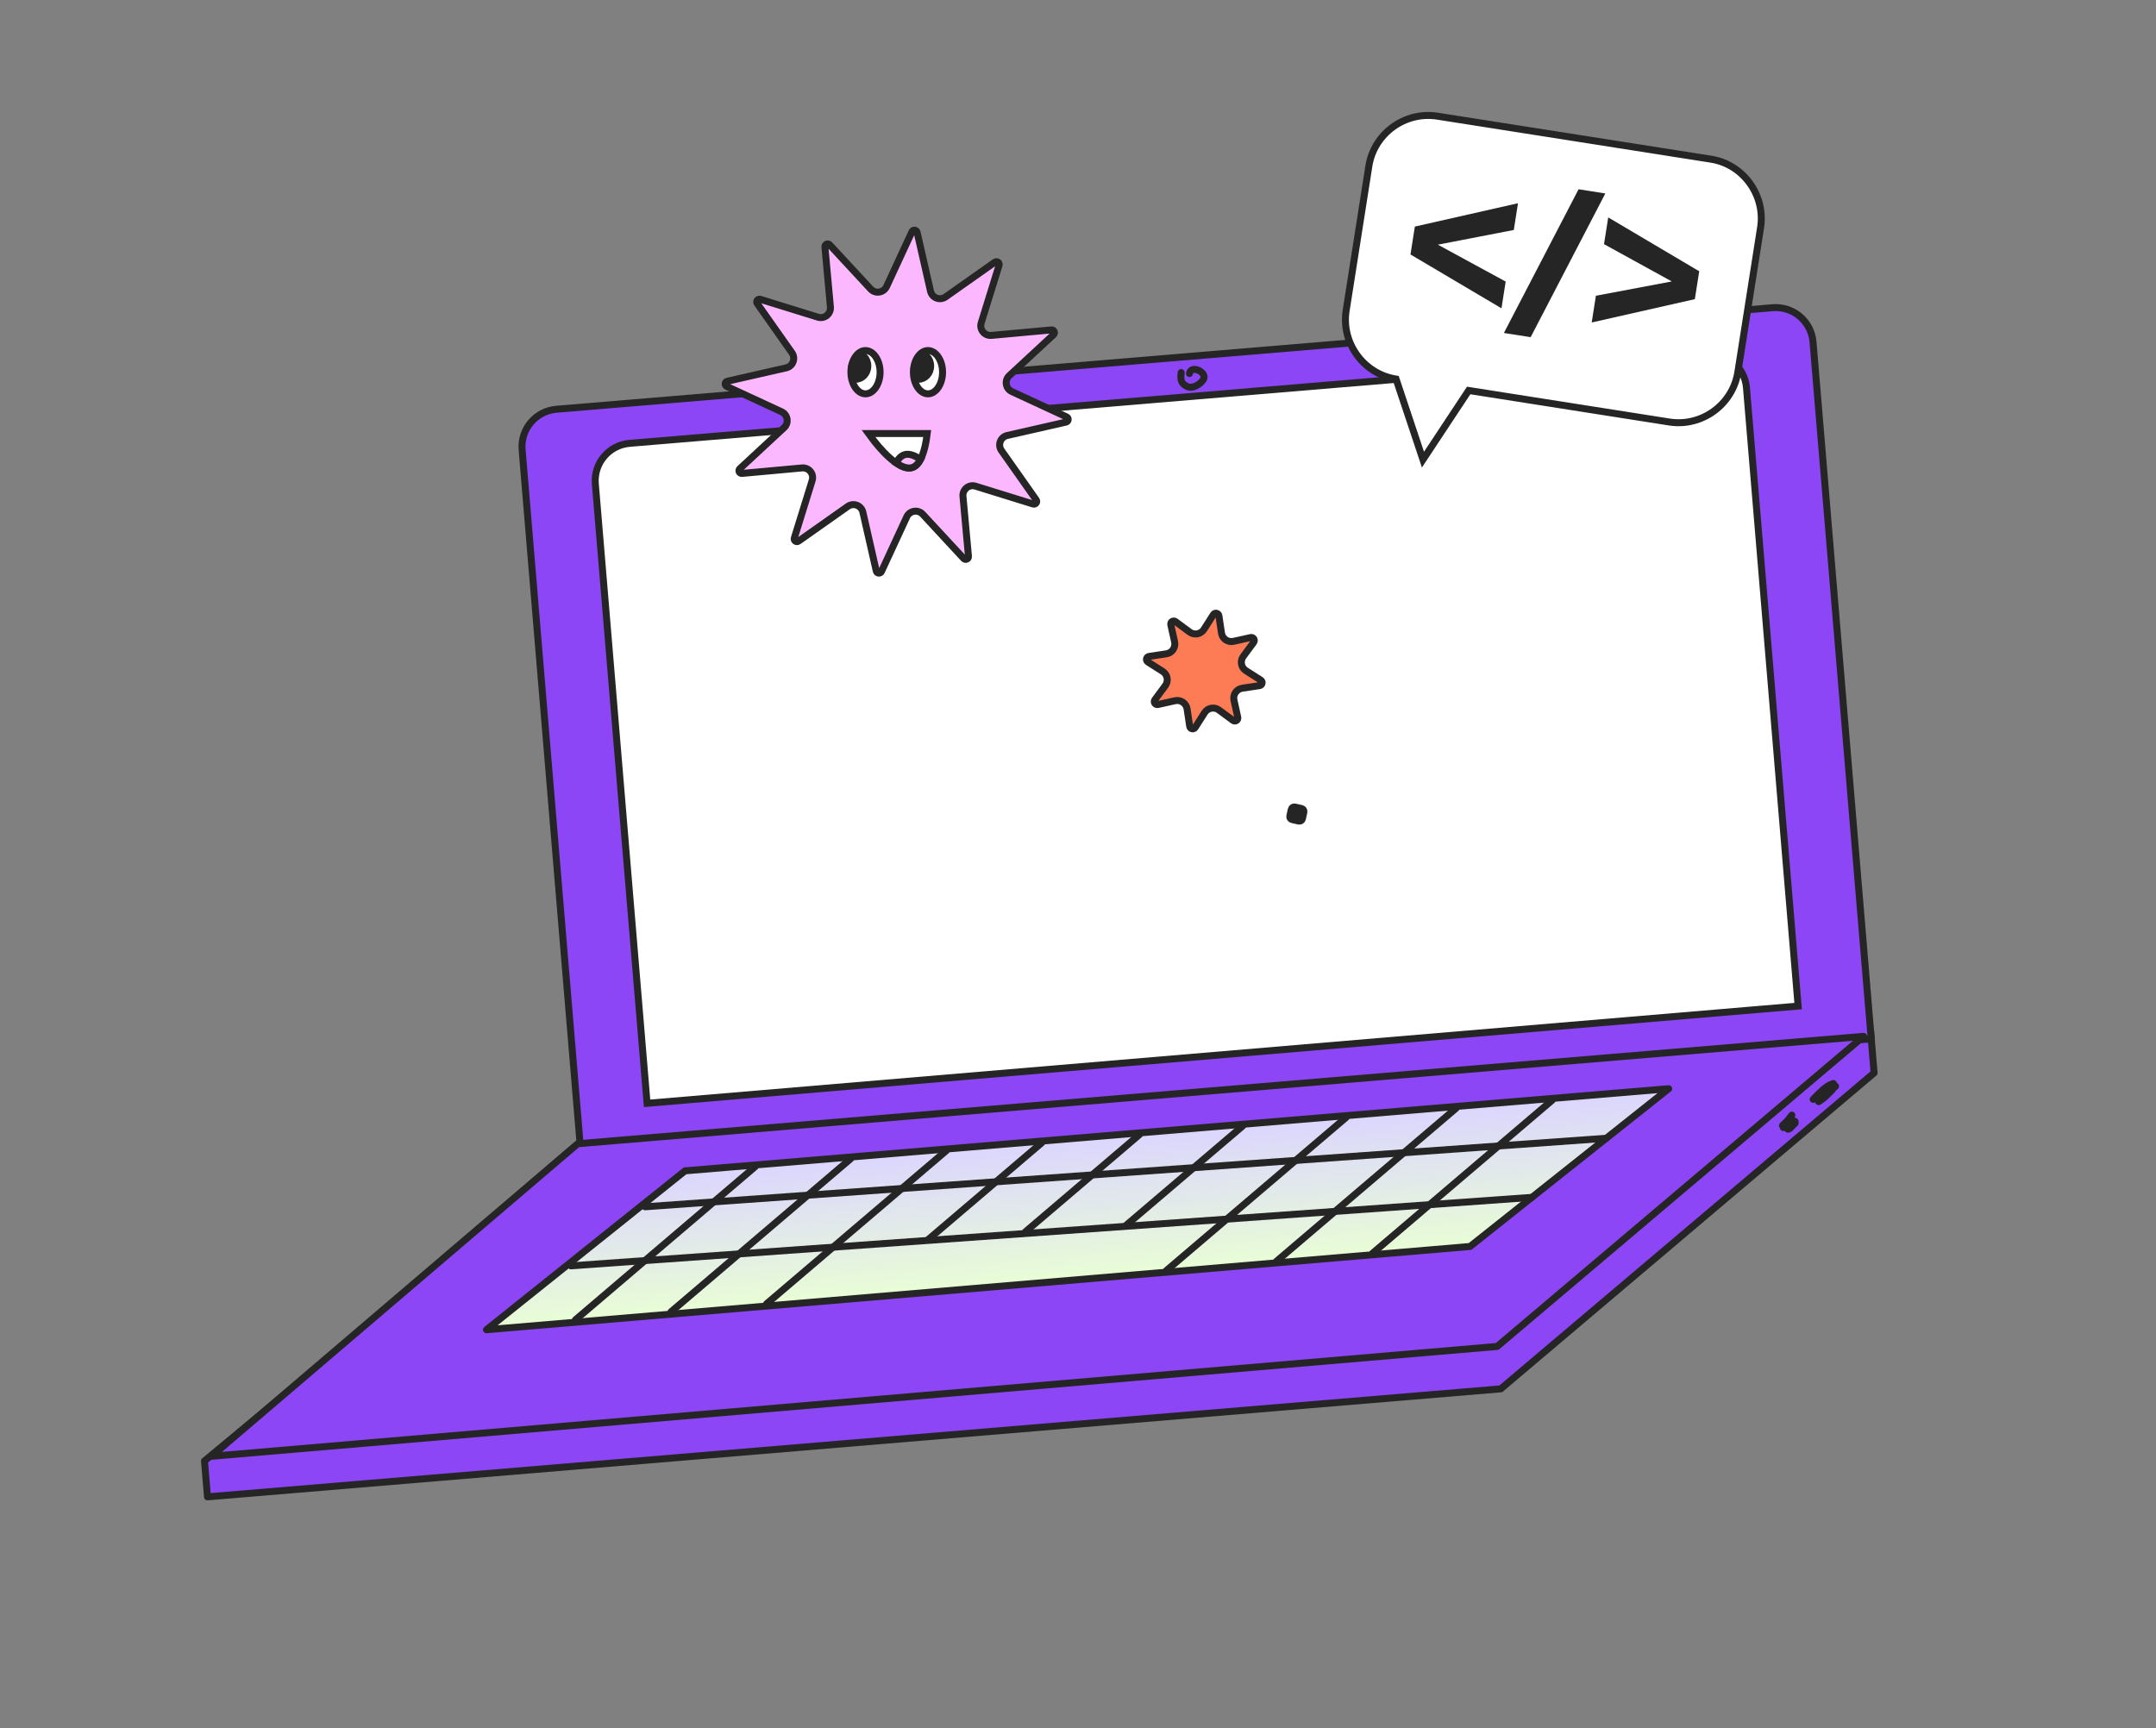 <svg width="464" height="372" viewBox="0 0 464 372" fill="none" xmlns="http://www.w3.org/2000/svg">
<rect x="0" y="0" width="464" height="372" fill="#808080" stroke="none"/>
<path d="M44.652 322.19L322.98 298.945L403.331 230.938L402.573 221.871L124.714 247.502L44.007 314.465L44.652 322.19Z" fill="#8D46F6" stroke="#252525" stroke-width="1.5" stroke-linejoin="round"/>
<path d="M390.186 73.609C389.815 69.163 385.911 65.861 381.466 66.232L119.743 88.09C115.298 88.462 111.995 92.366 112.367 96.811L124.915 247.067L402.713 223.597L390.186 73.609Z" fill="#8D46F6" stroke="#252525" stroke-width="1.5"/>
<path d="M375.864 83.456C375.493 79.011 371.588 75.708 367.143 76.08L135.501 95.426C131.056 95.797 127.753 99.701 128.124 104.147L139.26 237.483L386.98 216.553L375.864 83.456Z" fill="white" stroke="#252525" stroke-width="1.5"/>
<mask id="path-4-inside-1_2802_16642" fill="white">
<rect width="50.071" height="53.065" rx="1.398" transform="matrix(-0.976 -0.219 -0.219 0.976 290.122 122.699)"/>
</mask>
<rect width="50.071" height="53.065" rx="1.398" transform="matrix(-0.976 -0.219 -0.219 0.976 290.122 122.699)" stroke="#252525" stroke-width="3" mask="url(#path-4-inside-1_2802_16642)"/>
<mask id="path-5-inside-2_2802_16642" fill="white">
<rect width="4.272" height="4.272" rx="1.398" transform="matrix(-0.976 -0.219 -0.219 0.976 293.292 120.629)"/>
</mask>
<rect width="4.272" height="4.272" rx="1.398" transform="matrix(-0.976 -0.219 -0.219 0.976 293.292 120.629)" fill="#252525" stroke="#252525" stroke-width="3" mask="url(#path-5-inside-2_2802_16642)"/>
<path d="M280.615 174.805C280.694 174.456 280.474 174.11 280.125 174.031L278.685 173.708C278.336 173.63 277.989 173.849 277.911 174.198L277.588 175.639C277.509 175.988 277.729 176.334 278.078 176.413L279.518 176.736C279.867 176.814 280.214 176.595 280.292 176.245L280.615 174.805Z" fill="#252525" stroke="#252525" stroke-width="1.5"/>
<path d="M247.284 141.292C246.691 141.38 246.527 142.157 247.032 142.479L250.212 144.502C251.262 145.17 251.526 146.589 250.786 147.59L248.543 150.625C248.187 151.107 248.619 151.772 249.204 151.643L252.888 150.825C254.104 150.555 255.293 151.372 255.478 152.603L256.036 156.33C256.125 156.923 256.901 157.088 257.223 156.582L259.246 153.403C259.914 152.352 261.333 152.088 262.335 152.828L265.369 155.071C265.851 155.427 266.517 154.995 266.387 154.41L265.569 150.726C265.299 149.51 266.116 148.321 267.348 148.136L271.074 147.578C271.667 147.489 271.832 146.713 271.326 146.391L268.147 144.368C267.096 143.7 266.832 142.281 267.573 141.279L269.815 138.245C270.172 137.763 269.739 137.097 269.154 137.227L265.47 138.045C264.255 138.315 263.065 137.498 262.881 136.266L262.323 132.54C262.234 131.947 261.457 131.782 261.135 132.288L259.112 135.467C258.444 136.518 257.025 136.782 256.024 136.042L252.989 133.799C252.507 133.443 251.842 133.875 251.972 134.46L252.789 138.144C253.059 139.359 252.242 140.549 251.011 140.734L247.284 141.292Z" fill="#FD7B55" stroke="#252525" stroke-width="1.5"/>
<mask id="path-8-inside-3_2802_16642" fill="white">
<rect width="4.272" height="4.272" rx="1.398" transform="matrix(-0.976 -0.219 -0.219 0.976 231.317 162.199)"/>
</mask>
<rect width="4.272" height="4.272" rx="1.398" transform="matrix(-0.976 -0.219 -0.219 0.976 231.317 162.199)" fill="#252525" stroke="#252525" stroke-width="3" mask="url(#path-8-inside-3_2802_16642)"/>
<mask id="path-9-inside-4_2802_16642" fill="white">
<rect width="4.272" height="4.272" rx="1.398" transform="matrix(-0.976 -0.219 -0.219 0.976 243.716 109.39)"/>
</mask>
<rect width="4.272" height="4.272" rx="1.398" transform="matrix(-0.976 -0.219 -0.219 0.976 243.716 109.39)" fill="#252525" stroke="#252525" stroke-width="3" mask="url(#path-9-inside-4_2802_16642)"/>
<path d="M156.529 82.062C155.98 82.187 155.901 82.937 156.412 83.174L168.2 88.628C169.55 89.253 169.834 91.048 168.742 92.059L159.22 100.881C158.806 101.264 159.113 101.954 159.675 101.902L172.603 100.72C174.086 100.584 175.231 101.998 174.79 103.421L170.946 115.821C170.779 116.359 171.39 116.803 171.851 116.478L182.459 108.999C183.675 108.141 185.372 108.793 185.702 110.243L188.585 122.907C188.71 123.456 189.46 123.535 189.697 123.023L195.151 111.236C195.776 109.886 197.571 109.602 198.582 110.693L207.404 120.216C207.787 120.63 208.477 120.323 208.425 119.761L207.243 106.832C207.107 105.35 208.521 104.205 209.944 104.645L222.346 108.49C222.885 108.657 223.328 108.046 223.003 107.586L215.524 96.977C214.666 95.761 215.318 94.064 216.768 93.734L229.432 90.851C229.981 90.726 230.06 89.976 229.548 89.739L217.761 84.285C216.411 83.66 216.127 81.865 217.218 80.854L226.741 72.032C227.155 71.648 226.848 70.959 226.286 71.01L213.356 72.193C211.873 72.329 210.728 70.914 211.169 69.492L215.014 57.09C215.181 56.552 214.571 56.108 214.11 56.432L203.5 63.912C202.284 64.769 200.588 64.118 200.257 62.668L197.374 50.004C197.249 49.455 196.499 49.376 196.262 49.887L190.808 61.675C190.183 63.025 188.388 63.309 187.377 62.217L178.555 52.694C178.172 52.281 177.482 52.588 177.534 53.149L178.716 66.08C178.852 67.563 177.437 68.708 176.015 68.267L163.615 64.422C163.077 64.255 162.633 64.865 162.958 65.326L170.437 75.936C171.295 77.152 170.643 78.849 169.193 79.179L156.529 82.062Z" fill="#FCB8FF" stroke="#252525" stroke-width="1.5"/>
<path d="M196.576 80.113C196.576 78.759 196.971 77.564 197.573 76.726C198.176 75.887 198.943 75.453 199.714 75.453C200.484 75.453 201.251 75.887 201.854 76.726C202.456 77.564 202.852 78.759 202.852 80.113C202.852 81.468 202.456 82.663 201.854 83.501C201.251 84.34 200.484 84.773 199.714 84.773C198.943 84.773 198.176 84.34 197.573 83.501C196.971 82.663 196.576 81.468 196.576 80.113Z" fill="white" stroke="#252525" stroke-width="1.5"/>
<path d="M199.482 76.698C199.976 77.215 200.291 77.946 200.291 78.768C200.291 80.4 199.073 81.629 197.683 81.629C197.63 81.629 197.578 81.627 197.527 81.624C197.033 81.107 196.718 80.376 196.718 79.554C196.718 77.922 197.936 76.693 199.326 76.693C199.379 76.693 199.431 76.695 199.482 76.698Z" fill="#252525" stroke="#252525" stroke-width="1.5"/>
<path d="M183.13 80.113C183.13 78.759 183.526 77.563 184.128 76.726C184.731 75.887 185.498 75.453 186.268 75.453C187.039 75.453 187.806 75.887 188.408 76.726C189.011 77.563 189.406 78.759 189.406 80.113C189.406 81.468 189.011 82.663 188.408 83.501C187.806 84.34 187.039 84.773 186.268 84.773C185.498 84.773 184.731 84.34 184.128 83.501C183.526 82.663 183.13 81.468 183.13 80.113Z" fill="white" stroke="#252525" stroke-width="1.5"/>
<path d="M185.957 76.698C186.451 77.215 186.766 77.946 186.766 78.768C186.766 80.4 185.547 81.629 184.157 81.629C184.105 81.629 184.053 81.627 184.001 81.624C183.508 81.107 183.193 80.376 183.193 79.554C183.193 77.922 184.411 76.693 185.801 76.693C185.853 76.693 185.905 76.695 185.957 76.698Z" fill="#252525" stroke="#252525" stroke-width="1.5"/>
<path d="M198.483 98.058C198.933 96.921 199.304 95.373 199.552 93.316L186.906 93.316C187.23 93.769 187.642 94.324 188.119 94.926C189.35 96.479 190.977 98.297 192.632 99.491C194.341 100.724 195.763 101.078 196.825 100.407C197.389 100.051 197.974 99.346 198.483 98.058Z" fill="white" stroke="#252525" stroke-width="1.5"/>
<path d="M192.855 99.636C193.943 100.383 194.945 100.78 195.789 100.733C196.562 100.69 197.388 100.257 198.115 98.882C197.027 98.135 196.025 97.738 195.181 97.785C194.408 97.828 193.582 98.261 192.855 99.636Z" fill="#FCB8FF" stroke="#252525" stroke-width="1.5"/>
<path d="M378.899 49.001L374.011 80.09C372.912 87.081 366.25 91.933 359.259 90.834L316.08 84.046L306.239 98.933L300.454 81.589C293.463 80.49 288.611 73.828 289.71 66.837L294.597 35.748C295.696 28.757 302.359 23.905 309.35 25.004L368.237 34.262C375.146 35.348 379.998 42.011 378.899 49.001Z" fill="white" stroke="#252525" stroke-width="1.5" stroke-miterlimit="10"/>
<path d="M323.137 66.363L303.553 54.772L304.497 48.768L326.693 43.745L325.788 49.502L309.447 52.664L324.042 60.605L323.137 66.363Z" fill="#252525"/>
<path d="M329.415 72.576L323.658 71.671L339.73 40.739L345.487 41.644L329.415 72.576Z" fill="#252525"/>
<path d="M364.752 64.392L342.556 69.414L343.461 63.657L359.789 60.578L345.206 52.554L346.111 46.797L365.696 58.388L364.752 64.392Z" fill="#252525"/>
<path d="M124.329 246.184L45.506 313.46L322.21 289.815L401.066 223.072L124.329 246.184Z" fill="#8D46F6" stroke="#252525" stroke-width="1.5" stroke-linejoin="round"/>
<path d="M147.436 252.016L104.695 286.22L316.373 268.297L359.121 234.337L147.436 252.016Z" fill="url(#paint0_linear_2802_16642)" stroke="#252525" stroke-width="1.5" stroke-linejoin="round"/>
<path d="M394.581 233.219C392.949 233.677 391.644 235.232 390.447 236.382C389.883 236.924 390.446 236.504 390.783 236.299C391.78 235.692 392.817 235.128 393.786 234.481C394.686 233.881 393.505 234.852 393.303 235.03C392.772 235.496 392.283 236.081 391.736 236.515C391.101 237.02 392.99 235.482 393.644 235.002C393.823 234.87 395.692 233.293 394.811 233.997C393.669 234.91 390.371 237.774 391.612 237C392.387 236.515 393.061 235.728 393.721 235.105C394.091 234.757 394.978 233.843 393.962 234.611C393.058 235.295 392.203 236.057 391.408 236.865C391.24 237.037 391.313 237.011 391.487 236.9C392.051 236.538 392.585 236.116 393.104 235.693C393.273 235.555 394.933 233.966 394.135 234.796C393.61 235.342 393.043 235.842 392.493 236.362" stroke="#252525" stroke-width="1.5" stroke-linecap="round"/>
<path d="M385.626 240.028C385.102 240.66 384.638 241.371 384.025 241.921C383.588 242.314 383.404 242.483 383.939 241.956C384.409 241.493 384.857 241.016 385.372 240.599C385.836 240.223 384.748 241.458 384.643 241.588C384.542 241.713 383.55 242.881 383.856 242.691C384.535 242.27 385.1 241.641 385.652 241.071C386.044 240.665 384.988 241.996 384.776 242.518C384.532 243.118 384.774 243.236 385.248 242.823C385.619 242.499 385.94 242.12 386.302 241.786C386.551 241.557 385.81 242.252 385.586 242.506C384.541 243.693 386.58 241.451 386.301 241.36C385.773 241.188 384.098 243.101 385.035 241.837C385.952 240.6 384.81 242.208 384.48 242.598" stroke="#252525" stroke-width="1.5" stroke-linecap="round"/>
<path d="M254.2 80.194C254.045 81.604 254.076 82.541 255.507 83.195C256.721 83.751 258.383 82.702 259.002 81.649C259.875 80.163 256.32 78.403 255.994 80.4" stroke="#252525" stroke-width="1.5" stroke-linecap="round"/>
<path d="M138.836 259.754L345.608 245.014" stroke="#252525" stroke-width="1.5" stroke-linecap="round"/>
<path d="M122.873 272.469L329.645 257.729" stroke="#252525" stroke-width="1.5" stroke-linecap="round"/>
<path d="M123.838 284.083L162.497 251.14" stroke="#252525" stroke-width="1.5" stroke-linecap="round"/>
<path d="M144.406 282.364L183.065 249.421" stroke="#252525" stroke-width="1.5" stroke-linecap="round"/>
<path d="M164.963 280.646L203.622 247.702" stroke="#252525" stroke-width="1.5" stroke-linecap="round"/>
<path d="M224.189 245.986L199.806 266.763" stroke="#252525" stroke-width="1.5" stroke-linecap="round"/>
<path d="M245.214 244.23L220.72 265.103" stroke="#252525" stroke-width="1.5" stroke-linecap="round"/>
<path d="M267.427 242.373L242.384 263.713" stroke="#252525" stroke-width="1.5" stroke-linecap="round"/>
<path d="M251.047 273.458L289.706 240.515" stroke="#252525" stroke-width="1.5" stroke-linecap="round"/>
<path d="M274.716 271.482L313.376 238.538" stroke="#252525" stroke-width="1.5" stroke-linecap="round"/>
<path d="M295.388 269.755L334.048 236.812" stroke="#252525" stroke-width="1.5" stroke-linecap="round"/>
<defs>
<linearGradient id="paint0_linear_2802_16642" x1="233.247" y1="276.24" x2="230.581" y2="244.32" gradientUnits="userSpaceOnUse">
<stop stop-color="#E9FFD4"/>
<stop offset="1" stop-color="#DBD4FF"/>
</linearGradient>
</defs>
</svg>
